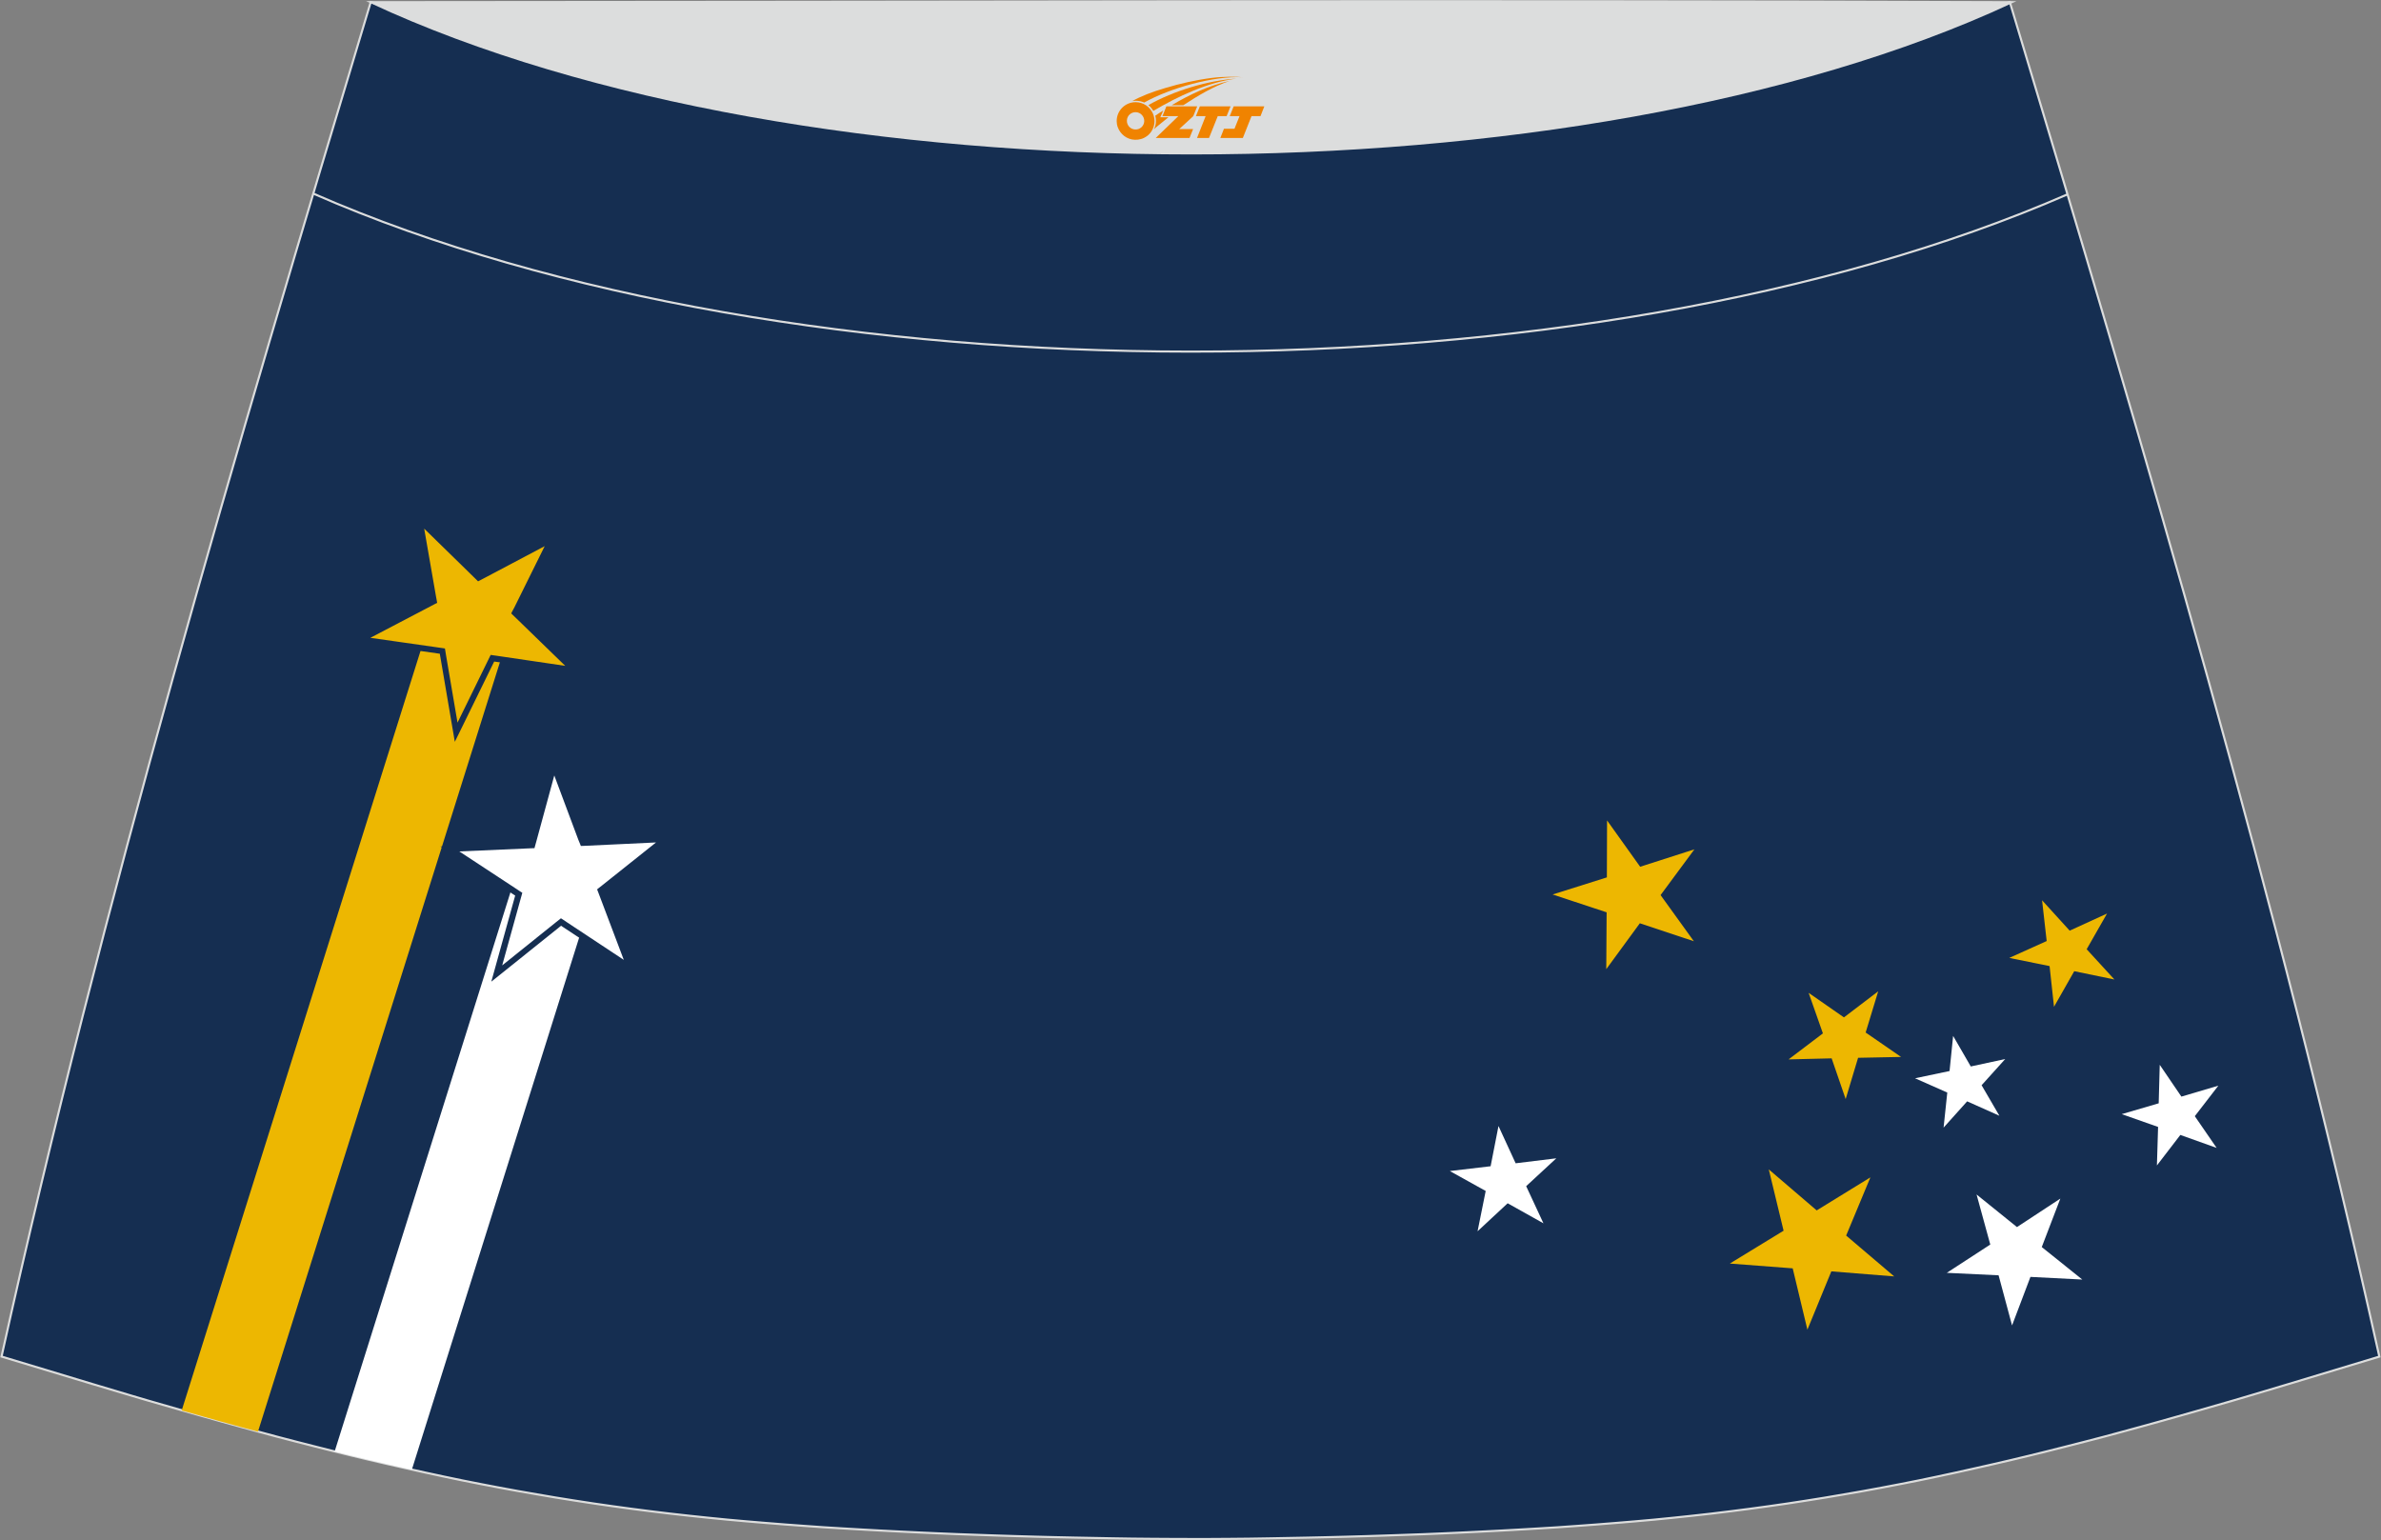 <?xml version="1.0" encoding="utf-8"?>
<!-- Generator: Adobe Illustrator 24.0.0, SVG Export Plug-In . SVG Version: 6.00 Build 0)  -->
<svg xmlns="http://www.w3.org/2000/svg" xmlns:xlink="http://www.w3.org/1999/xlink" version="1.1" id="图层_1" x="0px" y="0px" width="387.08px" height="250.4px" viewBox="0 0 387.08 250.4" enable-background="new 0 0 387.08 250.4" xml:space="preserve">
<rect x="0" y="0" width="387.08" height="250.4" fill="#808080" stroke="none"/>
<g>
	<path fill="#152E51" stroke="#DCDDDD" stroke-width="0.341" stroke-miterlimit="22.926" d="M193.52,250.2L193.52,250.2   l-3.16-0.01l-3.16-0.02l-3.16-0.03l-3.16-0.05l-3.16-0.06l-3.16-0.06l-3.16-0.07l-3.16-0.08l-3.16-0.09l-3.16-0.1l-3.16-0.11   l-3.11-0.11l-3.11-0.13l-3.11-0.14l-3.11-0.15l-3.11-0.16l-3.11-0.17l-3.11-0.18l-3.11-0.19l-3.11-0.22l-3.14-0.23l-3.14-0.25   l-3.13-0.26l-3.13-0.28l-3.13-0.31l-3.13-0.33l-3.13-0.35l-3.13-0.38l-3.11-0.4l-3.07-0.42l-3.06-0.44l-3.06-0.47l-3.06-0.49   l-3.05-0.52l-3.05-0.53l-3.05-0.56l-3.03-0.58l-3.03-0.6l-3.02-0.63l-3.02-0.65l-3.01-0.67l-3.01-0.68l-3.01-0.7l-3-0.72l-3-0.74   l-3.01-0.76l-3.01-0.77l-3-0.78l-3-0.81l-3-0.82l-3-0.83l-2.99-0.84l-2.99-0.85l-2.99-0.86l-2.99-0.86l-2.98-0.88l-2.98-0.89   l-2.98-0.89l-2.98-0.9l-2.98-0.9l-2.98-0.9l-2.98-0.9l-2.98-0.9c16.5-74.47,37.77-146.3,60.02-220.2   c106.77,29.51,159.7,29.51,266.47,0c22.25,73.91,43.53,145.73,60.07,220.21l-2.98,0.9l-2.98,0.9l-2.98,0.9l-2.98,0.9l-2.98,0.9   l-2.98,0.89l-2.98,0.89l-2.98,0.88l-2.99,0.86l-2.99,0.86l-2.99,0.85l-2.99,0.84l-3,0.83l-3,0.82l-3,0.81l-3,0.78l-3.01,0.77   l-3.01,0.76l-3,0.74l-3,0.72l-3.01,0.7l-3.01,0.68l-3.01,0.67l-3.02,0.65l-3.02,0.63l-3.03,0.6l-3.03,0.58l-3.05,0.56l-3.05,0.53   l-3.05,0.52l-3.06,0.49l-3.06,0.47l-3.06,0.44l-3.07,0.42l-3.11,0.4l-3.11,0.38l-3.13,0.35l-3.13,0.33l-3.13,0.31l-3.13,0.28   l-3.14,0.26l-3.14,0.25l-3.14,0.23l-3.11,0.22l-3.11,0.19l-3.11,0.18l-3.11,0.17l-3.11,0.16l-3.11,0.15l-3.11,0.14l-3.11,0.13   l-3.11,0.11l-3.16,0.11l-3.16,0.1l-3.16,0.09l-3.16,0.08l-3.16,0.07l-3.16,0.06l-3.16,0.06l-3.16,0.05l-3.16,0.03l-3.16,0.02   L193.52,250.2L193.52,250.2L193.52,250.2z"/>
	<g>
		<polygon fill="#EDB701" points="29.54,229.3 70.06,100.43 82.34,104.26 41.94,232.75 38.98,231.95 35.98,231.12 32.99,230.28     30,229.43   "/>
		<polygon fill="#EDB701" points="84.03,99.01 89.65,87.66 78.45,93.58 77.82,93.92 77.31,93.42 68.24,84.56 70.42,97.05     70.53,97.75 69.91,98.08 58.68,103.97 71.23,105.75 71.93,105.86 72.06,106.56 74.18,119.06 79.76,107.67 80.08,107.04     80.78,107.14 93.32,108.97 84.22,100.15 83.72,99.66   "/>
		<path fill="#152E51" d="M83.59,98.81l4.96-10.02l-9.89,5.23l0,0l-0.63,0.33l-0.31,0.16l-0.25-0.25l-0.51-0.5l-8-7.82l1.92,11.02    l0.13,0.7l0.06,0.35l-0.32,0.16l-0.63,0.33l0,0l-9.91,5.19l11.07,1.58l0.7,0.1l0.35,0.05l0.06,0.35l0.11,0.69l1.88,11.02    l4.92-10.05l0,0l0.31-0.64l0.16-0.32l0.35,0.05l0.7,0.1l11.07,1.63l-8.02-7.79l-0.51-0.49l-0.25-0.25l0.16-0.32L83.59,98.81    L83.59,98.81z M90.08,87.86l-5.63,11.37l-0.16,0.33l0.26,0.25l9.1,8.82l1.07,1.03l-1.48-0.22l-12.55-1.84l-0.35-0.05l-0.16,0.32    l0,0l-5.58,11.39l-0.66,1.34l-0.25-1.47l-2.13-12.5l-0.06-0.35l-0.35-0.05l-12.55-1.78l-1.48-0.22l1.32-0.69l11.23-5.89l0,0    l0.32-0.16l-0.06-0.35l-2.19-12.5l-0.25-1.47l1.07,1.05l9.07,8.87l0.25,0.25l0.32-0.17l0,0l11.21-5.93l1.32-0.69L90.08,87.86z"/>
		<polygon fill="#FFFFFF" points="54.4,235.98 83.34,143.93 95.62,147.76 66.95,238.94 66.03,238.73 63.02,238.05 60.01,237.35     57.01,236.63   "/>
		<polygon fill="#FFFFFF" points="94.48,136.38 90.03,124.51 86.7,136.75 86.5,137.43 85.8,137.46 73.13,138.02 83.73,144.98     84.33,145.36 84.14,146.04 80.75,158.26 90.64,150.33 91.2,149.89 91.79,150.28 102.37,157.27 97.88,145.42 97.62,144.75     98.18,144.31 108.1,136.42 95.44,137.02 94.72,137.05   "/>
		<path fill="#152E51" d="M94.03,136.55l-3.92-10.48l-2.94,10.8l0,0l-0.19,0.68l-0.09,0.34l-0.35,0.01l-0.7,0.03l-11.17,0.49    l9.35,6.14l0,0l0.59,0.39l0.3,0.19l-0.09,0.34l-0.19,0.68l-2.99,10.79l8.72-7l0,0l0.56-0.44l0.27-0.22l0.3,0.19l0.59,0.4    l9.33,6.17l-3.96-10.47l0,0l-0.25-0.66l-0.13-0.33l0.27-0.22l0.56-0.44l8.75-6.97l-11.17,0.53l0,0l-0.7,0.03l-0.35,0.01    l-0.13-0.33L94.03,136.55L94.03,136.55z M90.48,124.35l4.44,11.88l0.13,0.34l0.36-0.02l12.66-0.6l1.49-0.07l-1.17,0.93l-9.92,7.9    l-0.27,0.22l0.13,0.34l0,0l4.49,11.85l0.52,1.4l-1.25-0.83l-10.58-6.99l-0.3-0.2l-0.28,0.23l0,0l-9.89,7.93l-1.17,0.93l0.4-1.44    l3.39-12.22l0.09-0.34l-0.3-0.19l0,0l-10.6-6.96l-1.25-0.82l1.49-0.07l12.67-0.56l0.35-0.01l0.09-0.34l0,0l3.34-12.23l0.4-1.44    L90.48,124.35z"/>
		<polygon fill="#EDB701" points="304.07,191.41 300.13,200.87 307.94,207.51 297.72,206.69 293.83,216.17 291.44,206.2     281.22,205.42 289.96,200.08 287.55,190.11 295.34,196.78   "/>
		<polygon fill="#EDB701" points="305.34,161.16 303.3,167.86 309.06,171.83 302.07,171.97 300.05,178.68 297.77,172.06     290.77,172.23 296.35,168 294.03,161.41 299.77,165.4   "/>
		<polygon fill="#EDB701" points="275.46,138.08 269.96,145.52 275.37,153.02 266.59,150.1 261.13,157.56 261.19,148.32     252.41,145.42 261.23,142.64 261.26,133.38 266.64,140.91   "/>
		<polygon fill="#EDB701" points="342.54,148.52 339.23,154.32 343.74,159.24 337.21,157.89 333.92,163.68 333.2,157.06     326.65,155.73 332.73,152.99 331.98,146.36 336.47,151.3   "/>
		<polygon fill="#FFFFFF" points="253.01,188.31 248.11,192.84 250.92,198.88 245.1,195.62 240.21,200.17 241.53,193.62     235.7,190.38 242.33,189.6 243.61,183.06 246.4,189.12   "/>
		<polygon fill="#FFFFFF" points="334.95,194.86 331.93,202.74 338.52,208.02 330.09,207.59 327.1,215.48 324.91,207.33     316.49,206.93 323.56,202.33 321.33,194.19 327.9,199.49   "/>
		<polygon fill="#FFFFFF" points="325.99,172.17 322.15,176.43 325.04,181.39 319.8,179.05 315.97,183.32 316.57,177.62     311.33,175.3 316.94,174.12 317.52,168.41 320.39,173.38   "/>
		<polygon fill="#FFFFFF" points="360.64,176.5 356.81,181.46 360.36,186.62 354.46,184.51 350.65,189.47 350.84,183.21     344.93,181.13 350.94,179.37 351.11,173.11 354.63,178.28   "/>
	</g>
	<path fill="none" stroke="#DCDDDD" stroke-width="0.341" stroke-miterlimit="22.926" d="M336.13,31.59   c-78.2,34.13-207.09,34.1-285.18-0.11"/>
	<path fill="#DCDDDD" stroke="#DCDDDD" stroke-width="0.341" stroke-miterlimit="22.926" d="M327.05,0.36   c-70.39,32.77-196.38,32.77-266.76,0C149.22,0.33,238.11,0.02,327.05,0.36z"/>
	
</g>
<g id="图层_x0020_1">
	<path fill="#F08300" d="M181.72,20.69c0.416,1.136,1.472,1.984,2.752,2.032c0.144,0,0.304,0,0.448-0.016h0.016   c0.016,0,0.064,0,0.128-0.016c0.032,0,0.048-0.016,0.08-0.016c0.064-0.016,0.144-0.032,0.224-0.048c0.016,0,0.016,0,0.032,0   c0.192-0.048,0.4-0.112,0.576-0.208c0.192-0.096,0.4-0.224,0.608-0.384c0.672-0.56,1.104-1.408,1.104-2.352   c0-0.224-0.032-0.448-0.08-0.672l0,0C187.56,18.81,187.51,18.64,187.43,18.46C186.96,17.37,185.88,16.61,184.61,16.61C182.92,16.61,181.54,17.98,181.54,19.68C181.54,20.03,181.6,20.37,181.72,20.69L181.72,20.69L181.72,20.69z M186.02,19.71L186.02,19.71C185.99,20.49,185.33,21.09,184.55,21.05C183.76,21.02,183.17,20.37,183.2,19.58c0.032-0.784,0.688-1.376,1.472-1.344   C185.44,18.27,186.05,18.94,186.02,19.71L186.02,19.71z"/>
	<polygon fill="#F08300" points="200.05,17.29 ,199.41,18.88 ,197.97,18.88 ,196.55,22.43 ,194.6,22.43 ,196,18.88 ,194.42,18.88    ,195.06,17.29"/>
	<path fill="#F08300" d="M202.02,12.56c-1.008-0.096-3.024-0.144-5.056,0.112c-2.416,0.304-5.152,0.912-7.616,1.664   C187.3,14.94,185.43,15.66,184.08,16.43C184.28,16.4,184.47,16.38,184.66,16.38c0.48,0,0.944,0.112,1.36,0.288   C190.12,14.35,197.32,12.3,202.02,12.56L202.02,12.56L202.02,12.56z"/>
	<path fill="#F08300" d="M187.49,18.03c4-2.368,8.88-4.672,13.488-5.248c-4.608,0.288-10.224,2-14.288,4.304   C187.01,17.34,187.28,17.66,187.49,18.03C187.49,18.03,187.49,18.03,187.49,18.03z"/>
	<polygon fill="#F08300" points="205.54,17.29 ,204.92,18.88 ,203.46,18.88 ,202.05,22.43 ,201.59,22.43 ,200.08,22.43 ,198.39,22.43    ,198.98,20.93 ,200.69,20.93 ,201.51,18.88 ,199.92,18.88 ,200.56,17.29"/>
	<polygon fill="#F08300" points="194.63,17.29 ,193.99,18.88 ,191.7,20.99 ,193.96,20.99 ,193.38,22.43 ,187.89,22.43 ,191.56,18.88    ,188.98,18.88 ,189.62,17.29"/>
	<path fill="#F08300" d="M199.91,13.15c-3.376,0.752-6.464,2.192-9.424,3.952h1.888C194.8,15.53,197.14,14.1,199.91,13.15z    M189.11,17.97C188.48,18.35,188.42,18.4,187.81,18.81c0.064,0.256,0.112,0.544,0.112,0.816c0,0.496-0.112,0.976-0.32,1.392   c0.176-0.16,0.32-0.304,0.432-0.4c0.272-0.24,0.768-0.64,1.6-1.296l0.32-0.256H188.63l0,0L189.11,17.97L189.11,17.97L189.11,17.97z"/>
</g>
</svg>
